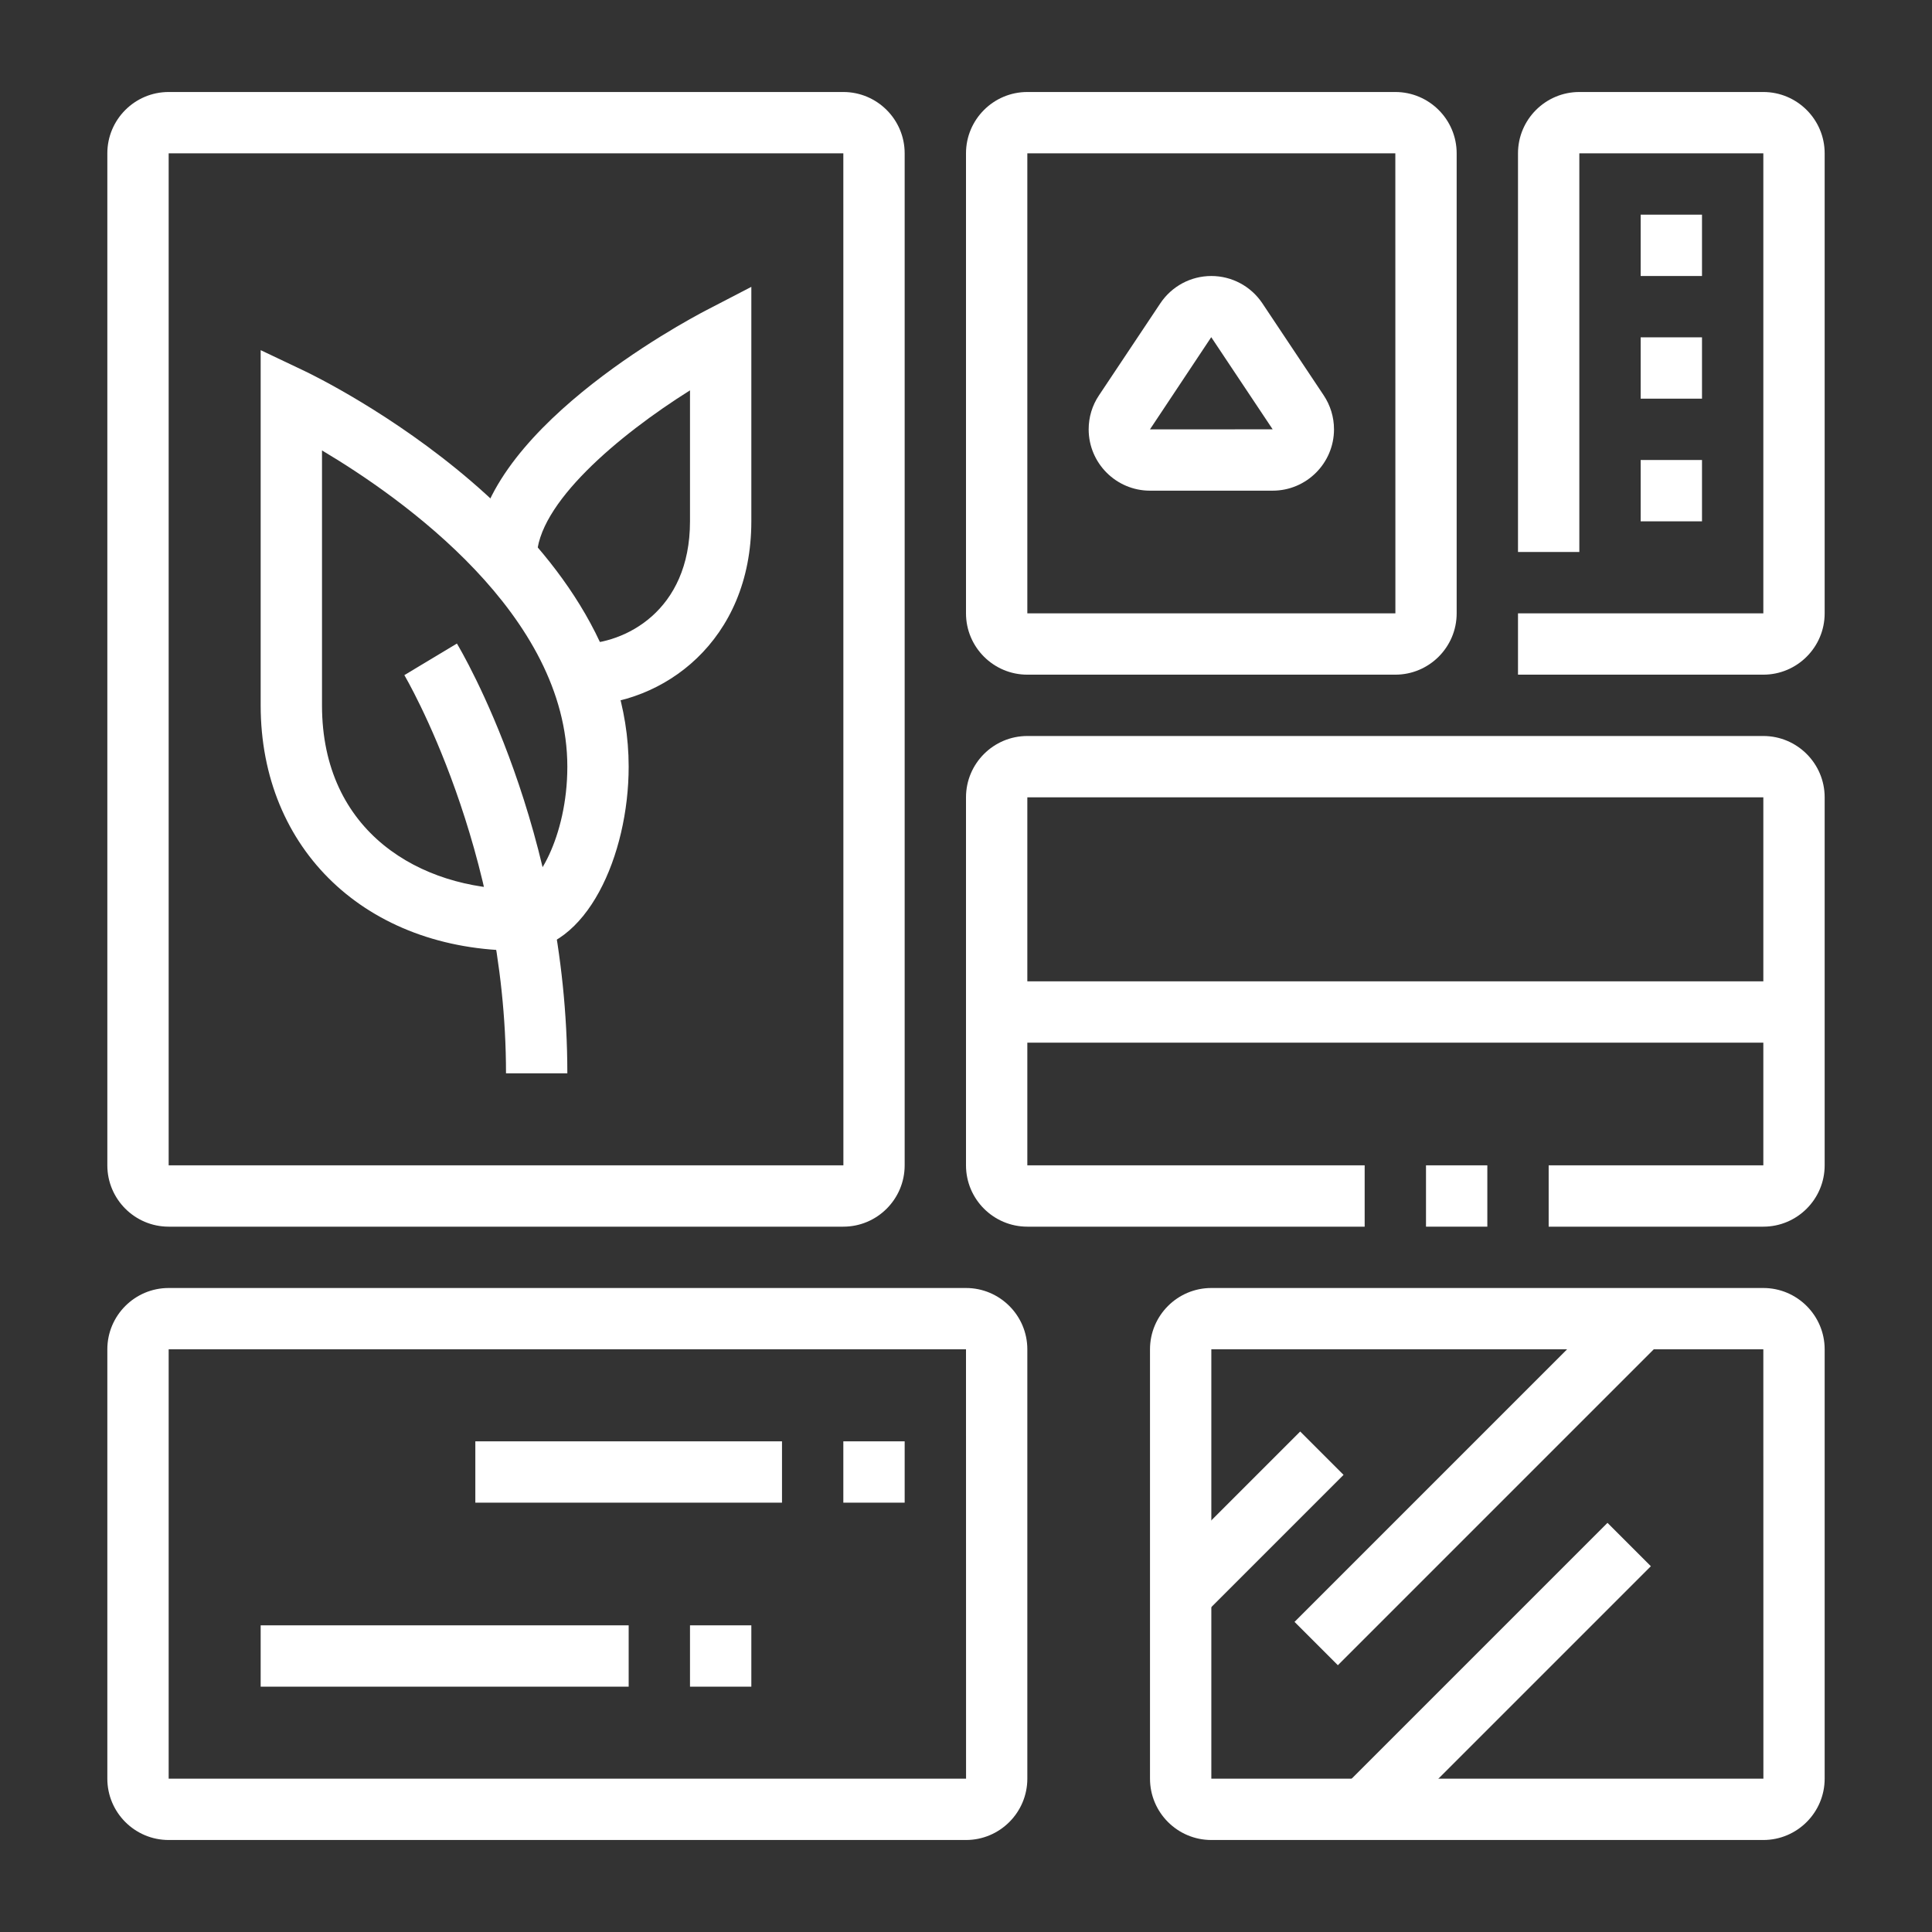 <?xml version="1.0" encoding="utf-8"?>
<!-- Generator: Adobe Illustrator 16.0.0, SVG Export Plug-In . SVG Version: 6.00 Build 0)  -->
<!DOCTYPE svg PUBLIC "-//W3C//DTD SVG 1.1//EN" "http://www.w3.org/Graphics/SVG/1.1/DTD/svg11.dtd">
<svg version="1.1" id="Calque_1" xmlns="http://www.w3.org/2000/svg" xmlns:xlink="http://www.w3.org/1999/xlink" x="0px" y="0px"
	 width="63px" height="63px" viewBox="0 0 63 63" enable-background="new 0 0 63 63" xml:space="preserve">
<rect x="0" y="0" width="63" height="63" fill="#333333" stroke="none"/>
<g>
	<path fill="#FFFFFF" d="M31.5,60h-26c-1.103,0-2-0.897-2-2V44c0-1.103,0.897-2,2-2h26c1.102,0,2,0.897,2,2v14
		C33.5,59.103,32.602,60,31.5,60z M5.5,44v14h26.002L31.5,44H5.5z"/>
	<path fill="#FFFFFF" d="M57.5,60h-18c-1.103,0-2-0.897-2-2V44c0-1.103,0.897-2,2-2h18c1.102,0,2,0.897,2,2v14
		C59.5,59.103,58.602,60,57.5,60z M39.5,44v14h18.002L57.5,44H39.5z"/>
	<path fill="#FFFFFF" d="M27.5,40h-22c-1.103,0-2-0.897-2-2V5c0-1.103,0.897-2,2-2h22c1.102,0,2,0.897,2,2v33
		C29.5,39.103,28.602,40,27.5,40z M5.5,5v33h22.002L27.5,5H5.5z"/>
	<rect x="46.5" y="38" fill="#FFFFFF" width="2" height="2"/>
	<path fill="#FFFFFF" d="M57.5,40h-7v-2h7V26h-24v12h11v2h-11c-1.103,0-2-0.897-2-2V26c0-1.103,0.897-2,2-2h24c1.102,0,2,0.897,2,2
		v12C59.5,39.103,58.602,40,57.5,40z"/>
	<path fill="#FFFFFF" d="M45.5,22h-12c-1.103,0-2-0.897-2-2V5c0-1.103,0.897-2,2-2h12c1.102,0,2,0.897,2,2v15
		C47.5,21.103,46.602,22,45.5,22z M33.5,5v15h12.002L45.5,5H33.5z"/>
	<path fill="#FFFFFF" d="M57.5,22h-8v-2h8V5h-6v13h-2V5c0-1.103,0.897-2,2-2h6c1.102,0,2,0.897,2,2v15
		C59.5,21.103,58.602,22,57.5,22z"/>
	<polygon fill="#FFFFFF" points="55.5,7 53.5,7 53.5,9 55.5,9 55.5,7 	"/>
	<polygon fill="#FFFFFF" points="55.5,11 53.5,11 53.5,13 55.5,13 55.5,11 	"/>
	<polygon fill="#FFFFFF" points="55.5,15 53.5,15 53.5,17 55.5,17 55.5,15 	"/>
	<rect x="32.5" y="32" fill="#FFFFFF" width="26" height="2"/>
	<rect x="15.5" y="47" fill="#FFFFFF" width="10" height="2"/>
	<rect x="27.5" y="47" fill="#FFFFFF" width="2" height="2"/>
	<rect x="8.5" y="53" fill="#FFFFFF" width="12" height="2"/>
	<rect x="22.5" y="53" fill="#FFFFFF" width="2" height="2"/>
	
		<rect x="47.198" y="40.804" transform="matrix(0.707 0.707 -0.707 0.707 48.295 -19.933)" fill="#FFFFFF" width="1.999" height="14.997"/>
	
		<rect x="39.802" y="46.442" transform="matrix(0.707 0.707 -0.707 0.707 47.092 -14.295)" fill="#FFFFFF" width="2" height="6.512"/>
	
		<rect x="47.813" y="48.589" transform="matrix(0.707 0.707 -0.707 0.707 52.967 -18.498)" fill="#FFFFFF" width="2" height="12.198"/>
	<path fill="#FFFFFF" d="M18.5,35h-2c0-7.359-3.283-12.93-3.315-12.985l1.714-1.03C15.046,21.229,18.5,27.063,18.5,35z"/>
	<path fill="#FFFFFF" d="M16.911,31C11.959,31,8.5,27.71,8.5,23V11.418l1.429,0.679C10.36,12.302,20.5,17.208,20.5,25
		C20.5,27.886,19.128,31,16.911,31z M10.5,14.688V23c0,4.145,3.22,6,6.411,6c0.544,0,1.589-1.689,1.589-4
		C18.5,20.053,13.138,16.256,10.5,14.688z"/>
	<path fill="#FFFFFF" d="M18.926,23v-2c1.437,0,3.574-1.065,3.574-4v-4.271c-2.336,1.467-4.998,3.708-4.998,5.469h-2
		c0-4.053,6.766-7.685,7.537-8.086L24.5,9.354V17C24.5,20.897,21.628,23,18.926,23z"/>
	<path fill="#FFFFFF" d="M41.5,16h-4c-1.103,0-2-0.897-2-2c0-0.396,0.115-0.779,0.336-1.108l2-3C38.209,9.333,38.831,9,39.5,9
		c0.665,0,1.283,0.329,1.657,0.88l2.002,3.003C43.381,13.214,43.5,13.6,43.5,14C43.5,15.103,42.602,16,41.5,16z M39.497,10.995
		l-1.998,3.006L41.5,14L39.497,10.995z"/>
</g>
<g>
	<rect x="217.19" y="3" fill="#FFFFFF" width="2" height="5"/>
	<rect x="217.19" y="12" fill="#FFFFFF" width="2" height="5"/>
	<rect x="220.19" y="9" fill="#FFFFFF" width="5" height="2"/>
	<rect x="211.19" y="9" fill="#FFFFFF" width="5" height="2"/>
	<rect x="174.19" y="46" fill="#FFFFFF" width="2" height="5"/>
	<rect x="174.19" y="55" fill="#FFFFFF" width="2" height="5"/>
	<rect x="177.19" y="52" fill="#FFFFFF" width="5" height="2"/>
	<rect x="168.19" y="52" fill="#FFFFFF" width="5" height="2"/>
	<path fill="#FFFFFF" d="M193.49,59h-0.011c-1.263-0.005-2.289-1.044-2.289-2.316v-3.706l-0.077-0.058
		c-5.026-3.694-9.779-7.188-11.146-15.92c-0.979-0.648-3.567-2.396-4.645-3.483c-0.459-0.461-1.133-1.137-1.133-2.11
		c0-1.138,0.898-2.406,2.19-2.406h3.32c8.169-10.363,17.729-10.963,21.644-10.998c0.354-0.796,0.993-2.18,1.499-2.974
		C203.4,14.152,204.133,13,205.597,13c1.311,0,2.383,0.772,2.797,2.016l1.447,4.348c4.975,3.404,8.113,7.048,10.19,15.832
		c1.463,0.44,4.159,1.52,4.159,3.484c0,2.371-3.106,3.068-4.404,3.257c-4.979,7.877-13.324,12.955-23.025,14.011l-1.354,2.028
		C194.961,58.646,194.298,59,193.49,59z M176.381,31c-0.042,0.026-0.19,0.231-0.19,0.406c0,0.146,0.333,0.48,0.492,0.641
		c1.025,1.035,3.773,2.891,4.752,3.522l0.384,0.248l0.063,0.453c1.153,8.23,5.241,11.234,10.416,15.038l0.893,0.657v4.718
		c-0.001,0.17,0.188,0.308,0.301,0.316c0.148,0,0.181-0.026,0.253-0.134l1.878-2.816l0.474-0.045
		c9.44-0.895,17.546-5.824,22.241-13.525l0.264-0.433l0.506-0.043c1.288-0.111,3.084-0.668,3.084-1.324
		c0-0.396-1.526-1.28-3.242-1.71l-0.598-0.149l-0.136-0.601c-1.978-8.776-4.843-12.068-9.772-15.391l-0.283-0.19l-1.663-4.991
		c-0.144-0.43-0.446-0.647-0.899-0.647c-0.329,0-0.582,0.342-1.043,1.067c-0.657,1.032-1.624,3.301-1.634,3.323L202.662,20H202
		c-3.187,0-12.883,0-21.016,10.608L180.684,31H176.381z"/>
	<path fill="#FFFFFF" d="M216.045,54.056l-1.199-1.602c1.931-1.446,3.649-3.063,5.108-4.807l1.533,1.283
		C219.931,50.792,218.1,52.517,216.045,54.056z"/>
	<path fill="#FFFFFF" d="M211.126,57.154l-0.929-1.771c0.734-0.385,1.461-0.8,2.16-1.232l1.052,1.699
		C212.671,56.308,211.903,56.747,211.126,57.154z"/>
	<path fill="#FFFFFF" d="M198.885,51.267l-0.498-0.671c-0.092-0.125-2.265-3.096-2.196-6.615c0.006-0.288,0.007-0.648,0.007-0.98
		h-1.007c-6.188,0-8.461-2.052-8.7-2.285l-0.663-0.65l0.6-0.71c0.091-0.108,2.277-2.659,5.94-3.731
		c0.618-0.181,1.322-0.314,1.953-0.411c-0.944-1.4-2.13-3.667-2.13-6.212v-4.273l1.237,0.302c0.147,0.036,3.632,0.896,5.356,2.167
		c1.327,0.978,2.202,2.218,2.725,3.145c0.766-0.689,1.782-1.556,2.421-1.904c2.163-1.184,5.06-1.423,5.183-1.433l1.185-0.093
		l-0.11,1.183c-0.029,0.309-0.292,3.046-0.645,4.074c-0.432,1.266-1.064,2.369-1.598,3.166c0.913,0.216,2.038,0.54,2.873,0.973
		c1.459,0.756,3.012,2.87,3.184,3.109l0.463,0.641l-0.517,0.599C213.864,40.75,211.864,43,207.19,43h-2.142
		c-0.168,0.992-0.494,2.567-0.978,3.471c-1.601,2.999-4.323,4.369-4.438,4.426L198.885,51.267z M188.791,39.832
		c1.038,0.502,3.047,1.168,6.399,1.168h2.988l0.012,0.988c0,0,0.014,1.261,0,2.031c-0.037,1.885,0.771,3.642,1.318,4.609
		c0.776-0.546,1.981-1.568,2.8-3.1c0.397-0.746,0.757-2.64,0.891-3.658L203.313,41h3.878c2.37,0,3.847-0.669,4.607-1.156
		c-0.582-0.693-1.338-1.472-1.9-1.763c-1.111-0.575-3.164-0.984-3.861-1.093l-1.811-0.283l1.219-1.371
		c0.015-0.017,1.474-1.672,2.206-3.813c0.14-0.408,0.292-1.412,0.407-2.354c-0.909,0.165-2.164,0.474-3.169,1.022
		c-0.628,0.344-2.177,1.735-3.005,2.531l-1.127,1.082l-0.511-1.475c-0.007-0.019-0.775-2.143-2.648-3.523
		c-0.801-0.59-2.274-1.132-3.407-1.484V29c0,3.358,2.703,6.288,2.73,6.317l1.426,1.524l-2.082,0.155
		c-0.02,0.002-1.987,0.151-3.336,0.546C191.05,38.093,189.624,39.112,188.791,39.832z"/>
	<path fill="#FFFFFF" d="M182.837,44c-6.836,0-11.037-5.326-12.188-7h-1.779c-1.479,0-2.68-1.202-2.68-2.68
		c0-1.507,1.947-3.099,3.011-3.855c0.344-8.349,8.602-14.928,10.168-16.103c0.323-0.81,0.927-2.391,1.066-3.063
		c0.283-1.354,1.416-2.3,2.755-2.3c1.33,0,2.484,0.946,2.745,2.25l0.136,0.896c2.234,0.45,8.968,2.129,12.395,6.521l-1.576,1.23
		c-3.568-4.571-11.771-5.896-11.853-5.908l-0.725-0.113l-0.346-2.279C183.9,11.271,183.57,11,183.19,11
		c-0.382,0-0.71,0.291-0.797,0.708c-0.222,1.067-1.17,3.406-1.277,3.67l-0.109,0.268l-0.235,0.169
		c-0.096,0.068-9.581,6.938-9.581,15.186v0.539l-0.451,0.297c-1.276,0.84-2.516,2.049-2.549,2.488c0,0.371,0.305,0.676,0.68,0.676
		h2.886l0.292,0.485C172.087,35.551,176.05,42,182.837,42V44z"/>
	<path fill="#FFFFFF" d="M174.912,21v-2c11.46,0,14.768-4.979,14.8-5.03l1.7,1.053C191.263,15.267,187.604,21,174.912,21z"/>
	<path fill="#FFFFFF" d="M171.203,27v-2c2.737,0,5.231-0.134,7.415-0.399l0.24,1.986C176.596,26.861,174.021,27,171.203,27z"/>
	<polygon fill="#FFFFFF" points="202.19,37 200.19,37 200.19,39 202.19,39 202.19,37 	"/>
	<path fill="#FFFFFF" d="M173.592,39.92l-0.006-2c0.015,0,1.534-0.03,3.702-1.071l0.866,1.803
		C175.542,39.905,173.67,39.92,173.592,39.92z"/>
</g>
<g>
	<rect x="159.69" y="-24.24" fill="#FFFFFF" width="13" height="2"/>
	<rect x="141.69" y="-28.24" fill="#FFFFFF" width="48" height="2"/>
	<rect x="191.69" y="-28.24" fill="#FFFFFF" width="2" height="2"/>
	<path fill="#FFFFFF" d="M180.69-27.24h-2v-25h-20v25h-2v-25c0-1.103,0.897-2,2-2h20c1.102,0,2,0.897,2,2V-27.24z"/>
	<rect x="191.69" y="-48.24" fill="#FFFFFF" width="2" height="6"/>
	<rect x="191.69" y="-40.24" fill="#FFFFFF" width="2" height="2"/>
	<rect x="143.69" y="-53.24" fill="#FFFFFF" width="2" height="6"/>
	<rect x="143.69" y="-45.24" fill="#FFFFFF" width="2" height="2"/>
	<rect x="157.69" y="-47.24" fill="#FFFFFF" width="19" height="2"/>
	<rect x="172.69" y="-35.24" fill="#FFFFFF" width="2" height="2"/>
	<path fill="#FFFFFF" d="M163.69-35.24c-1.103,0-2-0.897-2-2s0.897-2,2-2c1.102,0,2,0.897,2,2S164.792-35.24,163.69-35.24z"/>
	<path fill="#FFFFFF" d="M165.69-46.24h-2c0-1.558-0.089-2.185-0.266-3.433l-0.025-0.179l1.98-0.279l0.025,0.178
		C165.583-48.697,165.69-47.938,165.69-46.24z"/>
	<path fill="#FFFFFF" d="M162.815-53.002c-1.982-8.184-6.271-11.995-6.314-12.032l1.309-1.514c0.195,0.169,4.806,4.224,6.949,13.075
		L162.815-53.002z"/>
	<path fill="#FFFFFF" d="M157.69-57.24c-2.071,0-3.722-0.131-6.111-1.827l-1.183-0.84l1.206-0.807
		c0.012-0.009,1.237-0.829,1.87-1.382c0.062-0.054,0.207-0.181,0.238-0.234l-5.393,0.102l-0.301-0.414
		c-0.179-0.246-0.389-0.516-0.616-0.809c-0.362-0.466-0.769-0.988-1.174-1.568l-0.426-0.61l0.463-0.584
		c0.002-0.002,1.012-1.271,1.428-1.839c0.014-0.018,0.01-0.09-0.044-0.144c-0.029-0.028-0.065-0.044-0.104-0.044h-3.2l-0.159-0.808
		c-0.02-0.103-0.494-2.536-0.494-4.192c0-2.949,1.775-4,3.438-4c1.939,0,3.952,1.074,4.037,1.12l0.525,0.283v2.297
		c0,0.271,0.41,0.38,0.554,0.167l1.911-2.867h0.535c1.12,0,3.077,0.275,3.16,0.287l0.866,0.123l-0.007,0.874
		c0,0.001-0.018,2.43-0.02,2.696c0.02-0.034,0.083-0.1,0.133-0.151c0.978-1.006,1.608-1.897,1.614-1.906l1.637,1.148
		c-0.028,0.041-0.722,1.025-1.771,2.105c-0.342,0.354-0.796,0.823-1.612,0.823c-1.103,0-2-0.897-2-2
		c0-0.029,0.008-1.057,0.013-1.843c-0.451-0.053-1.008-0.11-1.489-0.14l-1.307,1.958c-0.426,0.642-1.142,1.024-1.912,1.024
		c-1.273,0-2.305-1.031-2.305-2.3v-1.067c-0.604-0.26-1.63-0.633-2.563-0.633c-0.43,0-1.438,0-1.438,2c0,0.921,0.18,2.186,0.314,3
		h1.539c0.573,0,1.111,0.224,1.518,0.629c0.744,0.742,0.848,1.923,0.241,2.746c-0.24,0.325-0.669,0.876-1.002,1.3
		c0.235,0.316,0.465,0.611,0.679,0.887c0.121,0.155,0.237,0.305,0.348,0.448l4.361-0.01c1.104,0,2.002,0.897,2.002,2
		c0,0.863-0.587,1.376-0.902,1.651c-0.234,0.204-0.526,0.433-0.816,0.648c1.298,0.658,2.33,0.7,3.719,0.7
		c2.328,0,4.617-1.533,5.974-4l1.752,0.963C163.708-59.17,160.748-57.24,157.69-57.24z"/>
	<path fill="#FFFFFF" d="M181.69-57.24c-1.736,0-3.295-0.624-4.633-1.854l1.356-1.471c0.955,0.879,2.058,1.325,3.276,1.325
		c0.234,0,0.627-0.035,1-0.076v-1.924c0-1.103,0.897-2,2-2c0.75,0,1.431,0.413,1.775,1.079l0.803,1.54
		c0.636-0.303,1.24-0.646,1.795-1.018l-1.017-1.461c-0.233-0.338-0.356-0.731-0.356-1.141c0-1.103,0.897-2,2-2h2.271
		c0.242-0.347,0.729-1.322,0.729-3c0-1.361-1.76-1.913-3.553-1.99c-0.511,0.592-1.511,1.75-1.786,2.085
		c-0.183,0.224-0.74,0.905-1.661,0.905c-1.103,0-2-0.897-2-2v-2h2v1.96c0.023-0.027,0.063-0.069,0.113-0.132
		c0.382-0.466,2.131-2.483,2.131-2.483l0.3-0.345h0.456c4.424,0,6,2.066,6,4c0,2.499-0.927,4.34-1.842,4.867l-0.231,0.133h-2.927
		l2.109,3.033l-0.736,0.584c-1.104,0.875-2.444,1.643-3.874,2.22l-0.842,0.341l-1.655-3.177l-0.002,3.676l-0.861,0.121
		C183.682-57.422,182.368-57.24,181.69-57.24z"/>
	<path fill="#FFFFFF" d="M171.69-57.24c-3.758,0-9-3.424-9-9v-1h3c0.338,0,0.622-0.054,0.817-0.114
		c-0.434-0.499-1.417-1.356-2.406-2.078l-0.903-0.658l0.754-0.824c0.012-0.013,1.122-1.229,2.498-2.949l0.543-0.679l0.748,0.443
		c0.746,0.442,1.676,0.852,1.951,0.859c-0.002-0.486-0.142-0.709-0.374-1.078c-0.265-0.422-0.628-0.999-0.628-1.922
		c0-2.056,2.944-5,5-5c2.581,0,4,3.755,4,5c0,0.83-0.343,1.456-0.619,1.959c-0.235,0.434-0.381,0.716-0.381,1.041
		c0.723,0,1.81-0.565,2.133-0.764l1.035-0.635l0.425,1.139c0.776,2.087,1.222,3.719,1.399,5.135l0.141,1.125h-5.133v-2h2.813
		c-0.162-0.743-0.397-1.568-0.718-2.508c-0.603,0.258-1.373,0.508-2.095,0.508c-1.103,0-2-0.897-2-2
		c0-0.854,0.348-1.489,0.628-2.001c0.23-0.422,0.372-0.695,0.372-0.999c0-0.73-1.063-3-2-3c-0.953,0-3,2.047-3,3
		c0,0.346,0.107,0.517,0.321,0.857c0.286,0.456,0.679,1.079,0.679,2.143c0,1.103-0.898,2-2,2c-0.648,0-1.545-0.384-2.207-0.721
		c-0.52,0.634-0.979,1.171-1.329,1.576c2.536,2.005,2.536,2.849,2.536,3.145c0,1.196-1.206,2-3,2h-0.926c0.6,3.943,4.667,6,6.926,6
		c3.84,0,6.554-1.44,7.646-4h-2.646v-2h5.23l-0.252,1.204C180.78-59.78,177.05-57.24,171.69-57.24z"/>
	<path fill="#FFFFFF" d="M169.69-46.24h-2c0-5.96,0.931-12.33,2.622-17.938l1.913,0.578C170.591-58.175,169.69-52.01,169.69-46.24z"
		/>
	<path fill="#FFFFFF" d="M173.082-66.188l-1.881-0.682c0.55-1.518,0.943-2.356,0.96-2.391l1.81,0.852
		C173.967-68.4,173.596-67.608,173.082-66.188z"/>
	<path fill="#FFFFFF" d="M174.574-53l-1.941-0.48l0.175-0.712c0.442-1.805,0.942-3.851,1.445-4.911l1.807,0.855
		c-0.415,0.877-0.911,2.903-1.31,4.531L174.574-53z"/>
	<path fill="#FFFFFF" d="M173.69-46.24h-2c0-1.72,0.106-2.461,0.283-3.689l0.029-0.208l1.98,0.283l-0.03,0.209
		C173.784-48.467,173.69-47.817,173.69-46.24z"/>
</g>
</svg>
